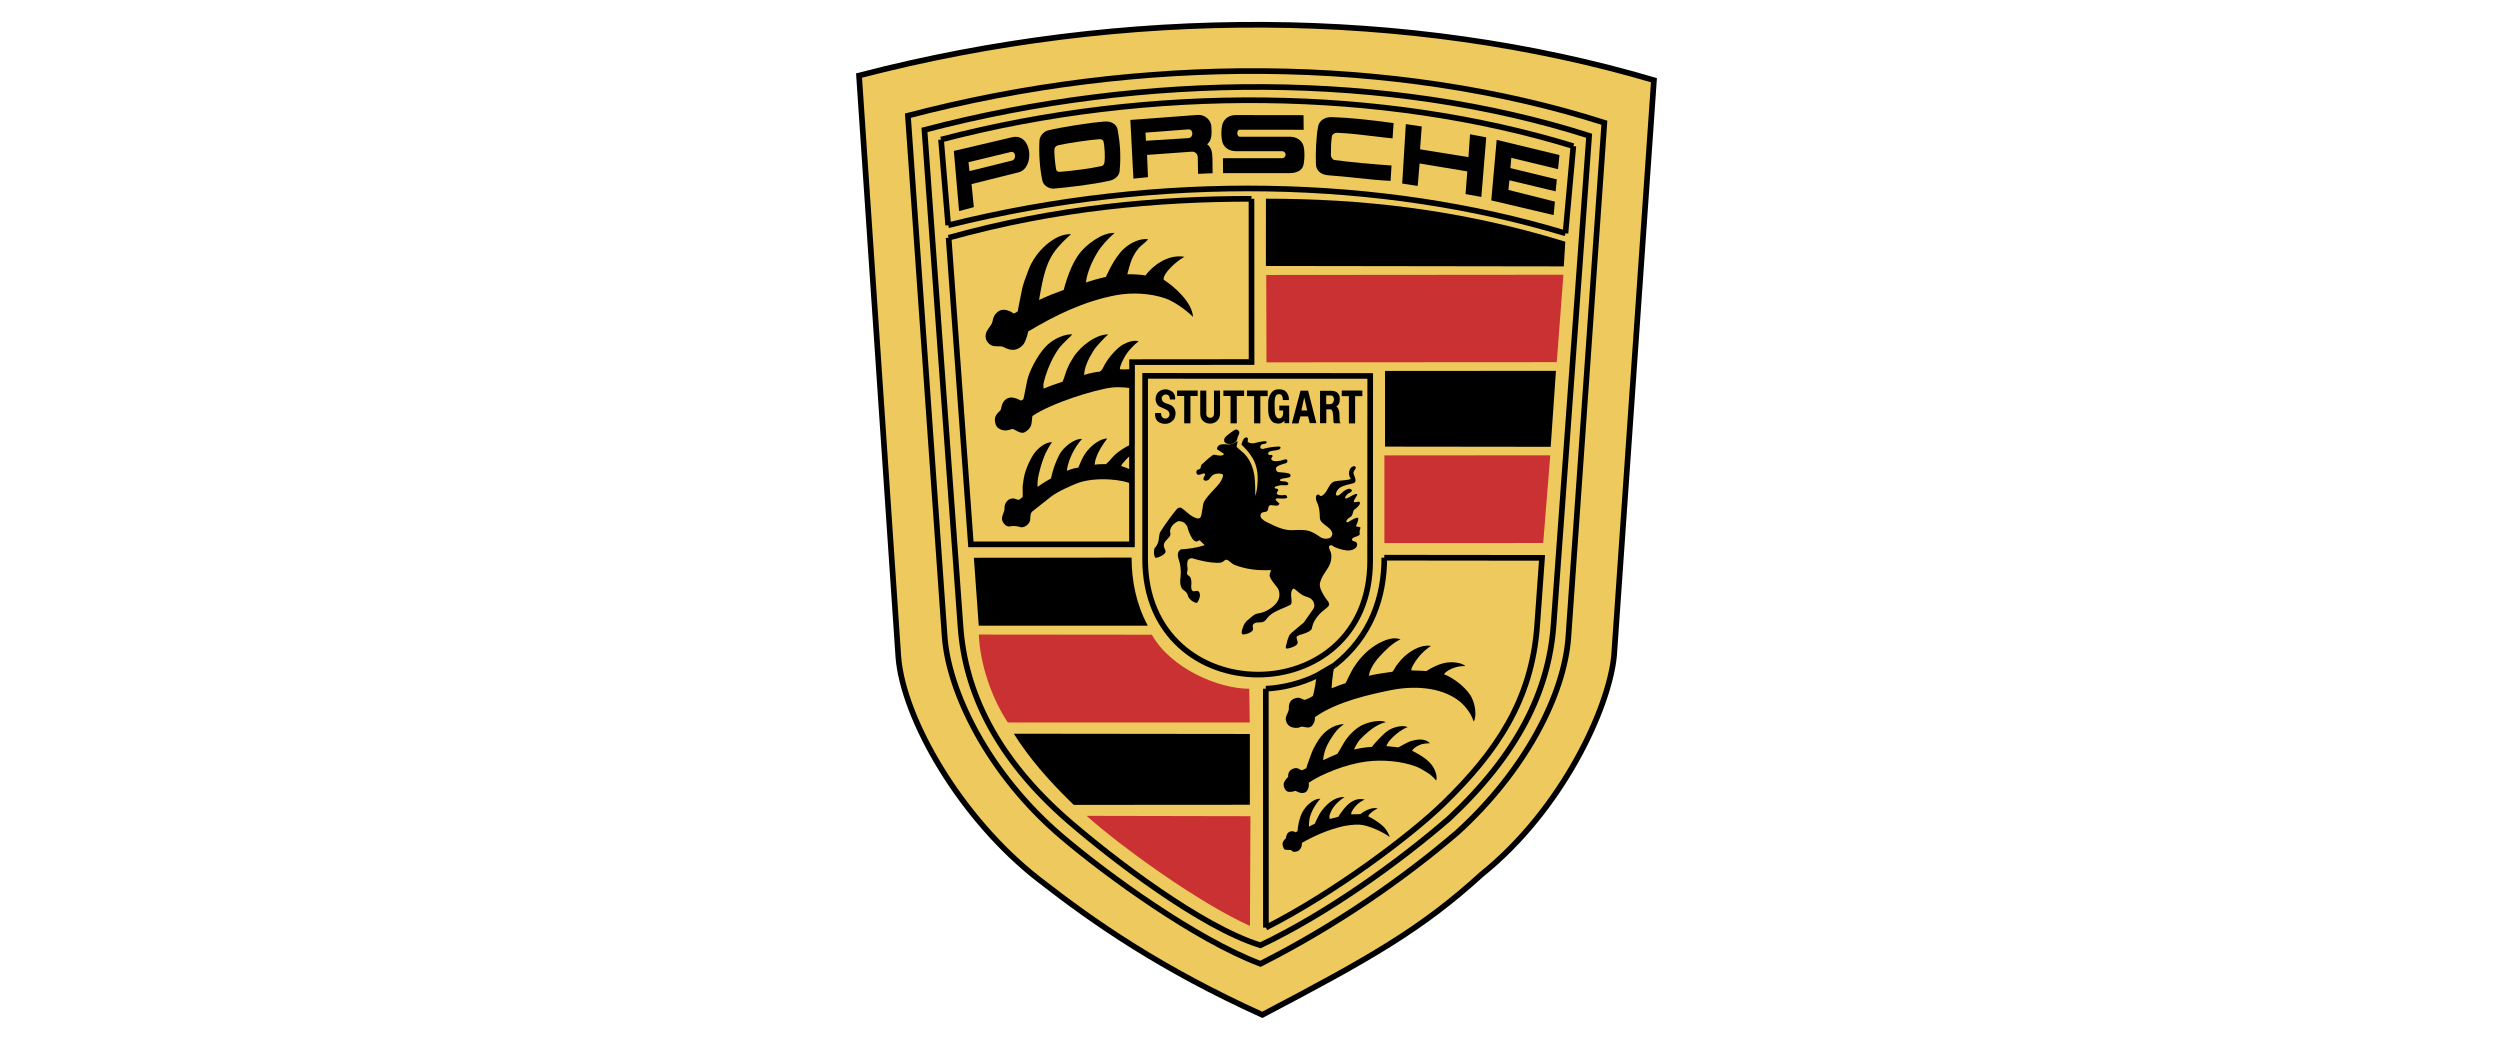 <svg width="101" height="42" viewBox="0 0 101 42" fill="none" xmlns="http://www.w3.org/2000/svg">
<path fill-rule="evenodd" clip-rule="evenodd" d="M59.858 35.324C57.447 37.522 55.37 38.706 50.997 41C46.926 39.149 44.269 37.323 41.964 35.525C38.78 33.046 36.492 29.02 36.294 26.552L34.705 3.052C45.468 0.254 56.916 0.318 66.819 3.24L65.207 26.501C65.001 28.608 63.117 32.704 59.858 35.324Z" fill="#EDC95E" stroke="black" stroke-width="0.229"/>
<path fill-rule="evenodd" clip-rule="evenodd" d="M63.362 25.731L64.816 4.958C56.294 2.244 46.085 2.204 36.68 4.673L38.164 25.717C38.319 27.904 39.894 31.249 42.914 33.812C44.732 35.355 48.292 37.945 50.922 38.938C53.952 37.405 56.707 35.499 58.891 33.618C61.598 31.152 63.197 28.085 63.362 25.731Z" fill="#EDC95E" stroke="black" stroke-width="0.229"/>
<path fill-rule="evenodd" clip-rule="evenodd" d="M58.541 33.07C56.448 34.874 53.63 36.897 50.922 38.189C48.504 37.441 44.929 34.683 43.21 33.2C40.21 30.61 38.99 27.9 38.806 25.337L37.348 5.249C46.303 2.897 56.078 2.897 64.201 5.484L62.76 25.304C62.552 27.94 61.326 30.46 58.541 33.07Z" fill="#EDC95E" stroke="black" stroke-width="0.229"/>
<path d="M38.018 5.639L37.904 5.648L38.193 9.11L38.307 9.101L38.42 9.091L38.132 5.629L38.018 5.639ZM38.307 9.101L38.334 9.212C46.865 7.08 55.799 7.294 63.212 9.536L63.245 9.427L63.278 9.317C55.823 7.063 46.847 6.849 38.279 8.99L38.307 9.101ZM63.245 9.426L63.358 9.437L63.677 5.914L63.563 5.904L63.45 5.894L63.131 9.416L63.245 9.426ZM63.564 5.904L63.597 5.795C55.873 3.427 46.5 3.299 37.989 5.528L38.018 5.639L38.047 5.75C46.52 3.53 55.849 3.659 63.53 6.013L63.564 5.904Z" fill="black"/>
<path fill-rule="evenodd" clip-rule="evenodd" d="M48.319 6.189C48.363 6.23 48.389 6.288 48.39 6.349L48.401 7.023L48.989 6.999L48.982 6.392C48.978 6.134 48.934 5.95 48.767 5.825C48.968 5.688 48.958 5.356 48.938 5.097C48.921 4.879 48.716 4.618 48.367 4.644L45.666 4.846L45.79 7.217L46.378 7.157L46.341 6.258L48.155 6.127C48.216 6.125 48.275 6.147 48.319 6.189ZM49.972 6.109C49.737 6.109 49.549 6.045 49.424 5.837C49.317 5.666 49.317 5.109 49.424 4.924C49.542 4.71 49.753 4.649 49.928 4.649L52.662 4.653L52.669 5.243L50.083 5.24C49.955 5.24 49.952 5.525 50.093 5.525H52.132C52.37 5.525 52.582 5.669 52.649 5.857C52.723 6.058 52.709 6.515 52.649 6.702C52.592 6.89 52.377 6.994 52.108 6.994H49.411L49.407 6.39H51.809C51.883 6.384 51.939 6.323 51.939 6.249C51.939 6.176 51.883 6.114 51.809 6.108H49.972V6.109ZM59.279 6.924L57.351 6.605L57.276 7.511L56.649 7.417L56.796 5.015L57.438 5.109L57.371 6.032L59.326 6.347L59.389 5.424L60.044 5.549L59.846 7.957L59.208 7.84L59.279 6.924Z" fill="black"/>
<path fill-rule="evenodd" clip-rule="evenodd" d="M48.004 5.58C48.236 5.566 48.215 5.207 48.004 5.227L46.277 5.358L46.297 5.687L48.004 5.58V5.58Z" fill="#EDC95E"/>
<path d="M42.349 5.265C42.903 5.134 44.038 4.953 44.633 4.909C44.905 4.889 45.117 5.03 45.154 5.241C45.241 5.728 45.295 6.231 45.234 6.905C45.217 7.1 45.049 7.254 44.828 7.301C44.065 7.469 43.209 7.56 42.574 7.62C42.412 7.637 42.157 7.509 42.114 7.308C42.003 6.818 41.962 6.134 41.996 5.664C42.01 5.49 42.171 5.305 42.349 5.265V5.265Z" fill="black"/>
<path fill-rule="evenodd" clip-rule="evenodd" d="M44.505 6.709C44.582 6.692 44.616 6.609 44.623 6.548C44.65 6.364 44.626 5.88 44.582 5.72C44.569 5.656 44.515 5.615 44.395 5.626C44.065 5.646 43.195 5.77 42.765 5.864C42.651 5.891 42.607 5.958 42.601 6.018C42.58 6.176 42.627 6.609 42.668 6.85C42.678 6.907 42.752 6.947 42.809 6.944C43.39 6.897 44.075 6.803 44.505 6.709V6.709Z" fill="#EDC95E"/>
<path fill-rule="evenodd" clip-rule="evenodd" d="M53.808 5.506C53.818 5.439 53.906 5.361 54.033 5.365C54.517 5.384 55.091 5.454 55.574 5.513C55.841 5.545 56.079 5.574 56.26 5.59L56.301 4.972C55.249 4.832 54.611 4.761 53.808 4.731C53.543 4.724 53.308 4.852 53.254 5.096C53.173 5.495 53.146 6.18 53.163 6.633C53.173 6.908 53.382 7.062 53.667 7.082C54.057 7.109 54.441 7.15 54.818 7.19C55.283 7.239 55.737 7.287 56.18 7.307L56.217 6.686C55.605 6.646 54.483 6.546 53.906 6.465C53.842 6.455 53.768 6.334 53.768 6.291C53.768 5.958 53.778 5.704 53.808 5.506ZM41.145 6.964C41.824 6.796 41.7 5.354 40.887 5.545L38.535 6.098L38.747 8.527L39.342 8.369L39.251 7.437L41.145 6.964Z" fill="black"/>
<path fill-rule="evenodd" clip-rule="evenodd" d="M40.877 6.489C41.072 6.446 41.045 6.097 40.837 6.14L39.127 6.553L39.167 6.912L40.877 6.489V6.489Z" fill="#EDC95E"/>
<path d="M60.98 7.284L60.94 7.673L62.818 8.146L62.767 8.69L60.248 8.096L60.466 5.65L63.002 6.264L62.945 6.834L61.057 6.378L61.02 6.791L62.895 7.247L62.848 7.73L60.98 7.284V7.284Z" fill="black"/>
<path d="M45.733 15.905L45.618 15.904V15.905H45.733ZM45.735 15.046L45.621 15.046L45.621 15.046L45.735 15.046ZM45.736 14.63L45.736 14.516L45.622 14.516L45.622 14.63L45.736 14.63ZM50.563 14.627L50.563 14.741L50.677 14.741L50.677 14.626L50.563 14.627ZM39.224 21.994L39.11 22.002L39.118 22.108H39.224V21.994ZM45.731 21.994V22.108H45.845V21.994H45.731ZM45.733 17.941H45.847V15.905H45.733H45.618V17.941H45.733ZM45.733 15.905L45.847 15.905L45.849 15.046L45.735 15.046L45.621 15.046L45.618 15.904L45.733 15.905ZM45.735 15.046L45.849 15.046L45.85 14.63L45.736 14.63L45.622 14.63L45.621 15.046L45.735 15.046ZM45.736 14.63L45.736 14.744L50.563 14.741L50.563 14.627L50.563 14.512L45.736 14.516L45.736 14.63ZM50.563 14.627L50.677 14.626L50.674 8.031L50.56 8.031L50.446 8.031L50.449 14.627L50.563 14.627ZM50.559 8.031V7.917C46.795 7.917 42.67 8.273 38.294 9.495L38.324 9.605L38.355 9.715C42.706 8.5 46.81 8.146 50.559 8.146V8.031ZM38.324 9.605L38.21 9.613L39.11 22.002L39.224 21.994L39.338 21.985L38.438 9.597L38.324 9.605ZM39.224 21.994V22.108H45.731V21.994V21.879H39.224V21.994ZM45.731 21.994H45.845V17.941H45.731H45.617V21.994H45.731Z" fill="black"/>
<path d="M45.724 15.707C45.724 15.663 45.19 15.623 44.925 15.656C44.219 15.74 42.456 16.294 41.71 16.807C41.693 16.851 41.696 17.095 41.646 17.209C41.602 17.313 41.492 17.421 41.384 17.468C41.193 17.551 40.971 17.297 40.873 17.334C40.773 17.37 40.558 17.458 40.326 17.293C40.222 17.22 40.168 17.012 40.205 16.857C40.239 16.746 40.333 16.659 40.407 16.589C40.474 16.522 40.427 16.264 40.669 16.109C40.837 16.002 41.068 16.089 41.246 16.183C41.287 16.169 41.314 16.153 41.344 16.126C41.367 16.055 41.404 15.841 41.438 15.673C41.478 15.492 41.492 15.374 41.545 15.207C41.68 14.801 42.002 14.217 42.338 13.912C42.604 13.677 43.017 13.489 43.322 13.509C43.292 13.556 42.913 13.895 42.801 14.046C42.539 14.395 42.298 14.931 42.184 15.388C42.143 15.542 42.143 15.599 42.17 15.7C42.419 15.589 42.741 15.482 42.929 15.421C43.003 15.257 43.044 15.069 43.108 14.918C43.208 14.683 43.272 14.582 43.376 14.418C43.675 13.955 44.307 13.499 44.773 13.509C44.619 13.643 44.296 13.979 44.169 14.18C44.065 14.348 43.967 14.529 43.893 14.717C43.83 14.884 43.81 15.009 43.793 15.146C44.035 15.076 44.273 15.025 44.428 15.015C44.532 14.958 44.565 14.848 44.623 14.744C44.8 14.412 45.15 14.039 45.372 13.918C45.55 13.821 45.812 13.727 46 13.788C45.798 13.939 45.587 14.18 45.492 14.324C45.395 14.479 45.237 14.777 45.244 14.918C45.408 14.931 45.623 14.923 45.717 14.899L45.724 15.707L45.727 14.848L45.724 15.707V15.707Z" fill="black"/>
<path d="M43.586 10.273C43.841 9.918 44.513 9.381 45.03 9.411C44.748 9.656 44.499 9.928 44.325 10.216C44.096 10.589 43.911 11.055 43.871 11.414C44.042 11.35 44.446 11.236 44.678 11.186C44.883 10.74 45.151 10.246 45.484 9.981C45.722 9.79 46.065 9.626 46.384 9.663C46.31 9.767 46.189 9.847 46.098 9.931C45.934 10.075 45.82 10.27 45.729 10.468C45.662 10.616 45.547 11.058 45.544 11.079C45.776 11.075 46.186 11.102 46.273 11.129C46.545 10.773 47.14 10.257 47.852 10.374C47.543 10.542 46.979 11.032 47.012 11.3C47.476 11.599 48.168 12.226 48.198 12.806C47.882 12.477 47.361 12.152 47.099 12.061C46.471 11.84 45.722 11.81 45.097 11.924C43.794 12.169 42.642 12.732 41.537 13.393C41.51 13.571 41.412 13.839 41.332 13.93C41.251 14.02 41.13 14.108 40.999 14.128C40.835 14.155 40.667 14.088 40.526 14.014C40.435 13.963 40.196 14.027 40.045 13.947C39.941 13.893 39.78 13.742 39.824 13.504C39.861 13.293 40.072 13.165 40.102 12.964C40.146 12.669 40.361 12.541 40.472 12.521C40.593 12.498 40.717 12.538 40.828 12.588C40.875 12.611 40.925 12.652 40.969 12.665C41.013 12.652 41.076 12.598 41.114 12.582C41.124 12.548 41.234 11.934 41.295 11.666C41.355 11.397 41.459 11.169 41.547 10.918C41.809 10.173 42.618 9.422 43.267 9.462C43.233 9.509 43.025 9.66 42.736 9.995C42.269 10.542 42.151 11.123 41.977 12.119C42.336 11.951 42.649 11.83 42.974 11.713C43.052 11.404 43.156 11.102 43.283 10.81C43.368 10.622 43.468 10.438 43.586 10.273V10.273Z" fill="black"/>
<path fill-rule="evenodd" clip-rule="evenodd" d="M63.162 11.099L51.156 11.109L51.166 14.638L62.893 14.631L63.162 11.099V11.099Z" fill="#CA3132"/>
<path d="M53.916 26.884C53.832 27.223 53.792 27.793 53.799 27.807C54.004 27.723 54.195 27.649 54.363 27.599C54.376 27.578 54.615 27.058 54.723 26.918C54.974 26.529 55.314 26.196 55.727 25.975C55.986 25.844 56.301 25.723 56.58 25.828C56.214 26.002 55.929 26.317 55.757 26.498C55.599 26.666 55.414 26.914 55.33 27.169C55.317 27.213 55.303 27.303 55.303 27.303C55.474 27.25 56.022 27.169 56.251 27.139C56.278 27.135 56.348 26.984 56.402 26.91C56.469 26.82 56.509 26.763 56.617 26.642C56.893 26.344 57.359 26.025 57.813 26.095C57.564 26.253 57.292 26.505 57.074 26.901C57.043 26.961 57.003 27.045 57.02 27.082C57.087 27.095 57.42 27.088 57.621 27.112C57.853 26.968 58.098 26.84 58.364 26.784C58.663 26.716 59.052 26.77 59.207 26.91C59.026 26.901 58.854 26.934 58.69 26.998C58.595 27.035 58.408 27.122 58.337 27.243C58.515 27.293 58.807 27.485 58.992 27.639C59.119 27.746 59.274 27.9 59.371 28.041C59.617 28.373 59.667 28.97 59.536 29.148C59.499 29.044 59.458 28.941 59.402 28.843C59.284 28.645 59.099 28.43 58.941 28.313C58.179 27.733 57.08 27.703 56.184 27.883C55.414 28.041 54.027 28.33 53.12 28.974C53.143 29.088 53.072 29.279 52.969 29.353C52.831 29.453 52.636 29.316 52.535 29.37C52.398 29.44 52.226 29.396 52.156 29.366C52.035 29.316 51.954 29.192 51.944 29.048C51.934 28.933 52.045 28.796 52.068 28.672C52.079 28.621 52.025 28.373 52.236 28.246C52.277 28.223 52.398 28.179 52.481 28.192C52.565 28.209 52.633 28.263 52.717 28.276C52.831 28.236 52.94 28.183 53.042 28.119C53.11 27.86 53.16 27.561 53.194 27.296L53.916 26.884V26.884Z" fill="black"/>
<path d="M58.334 32.447L58.255 32.365L58.255 32.365L58.334 32.447ZM62.298 22.538L62.412 22.546L62.421 22.424L62.298 22.423L62.298 22.538ZM53.195 27.297L53.144 27.195C52.556 27.487 51.786 27.684 51.134 27.71L51.139 27.824L51.143 27.938C51.828 27.911 52.629 27.706 53.245 27.4L53.195 27.297ZM51.139 27.824L51.025 27.824L51.028 37.475L51.142 37.475L51.257 37.475L51.253 27.824L51.139 27.824ZM51.142 37.475L51.194 37.577C54.009 36.15 57.096 33.815 58.414 32.529L58.334 32.447L58.255 32.365C56.952 33.635 53.885 35.956 51.091 37.373L51.142 37.475ZM58.334 32.447L58.414 32.529C60.544 30.455 61.993 28.34 62.214 25.289L62.1 25.281L61.986 25.273C61.77 28.246 60.364 30.311 58.255 32.365L58.334 32.447ZM62.1 25.282L62.214 25.29L62.412 22.546L62.298 22.538L62.184 22.529L61.986 25.273L62.1 25.282ZM62.298 22.538L62.298 22.423L55.926 22.416L55.926 22.531L55.926 22.645L62.298 22.652L62.298 22.538ZM55.926 22.53H55.812C55.812 24.061 55.304 25.636 53.844 26.788L53.914 26.877L53.985 26.967C55.513 25.762 56.04 24.113 56.04 22.53H55.926ZM53.915 26.877L53.858 26.779L53.138 27.199L53.196 27.297L53.253 27.396L53.973 26.976L53.915 26.877Z" fill="black"/>
<path fill-rule="evenodd" clip-rule="evenodd" d="M54.225 30.128C54.166 30.232 54.094 30.357 54.03 30.455C53.863 30.522 53.614 30.636 53.453 30.713C53.467 30.488 53.55 30.233 53.641 30.062C53.742 29.868 53.853 29.703 53.997 29.522C54.075 29.425 54.148 29.369 54.266 29.278C54.275 29.271 54.284 29.264 54.293 29.257C53.853 29.264 53.483 29.566 53.275 29.884C53.13 30.106 53.016 30.317 52.939 30.555C52.922 30.607 52.901 30.662 52.88 30.72C52.843 30.821 52.804 30.928 52.774 31.035C52.734 31.055 52.68 31.082 52.603 31.119C52.57 31.112 52.538 31.096 52.506 31.079C52.456 31.052 52.404 31.025 52.341 31.031C52.156 31.055 52.021 31.179 52.042 31.384C52.042 31.384 51.907 31.518 51.874 31.612C51.83 31.736 51.901 31.931 52.011 31.974C52.119 32.02 52.269 31.97 52.324 31.952C52.325 31.951 52.326 31.951 52.327 31.951C52.337 31.948 52.357 31.958 52.386 31.972C52.462 32.011 52.598 32.078 52.737 32.008C52.828 31.964 52.905 31.78 52.872 31.622C53.382 31.274 54.38 30.871 55.192 30.767C55.821 30.683 56.607 30.743 57.208 30.968C57.347 31.022 57.445 31.082 57.549 31.146C57.588 31.17 57.629 31.195 57.672 31.22C57.782 31.284 57.92 31.408 58.021 31.535C58.082 31.364 57.974 31.102 57.904 30.992C57.706 30.677 57.37 30.499 57.048 30.328L57.047 30.327C57.121 30.223 57.192 30.17 57.356 30.096C57.47 30.045 57.615 30.032 57.769 30.029C57.558 29.804 57.222 29.878 57.017 29.935C56.904 29.966 56.694 30.084 56.578 30.149C56.531 30.175 56.5 30.193 56.496 30.193C56.368 30.176 56.133 30.153 56.009 30.142C56.016 30.113 56.046 30.055 56.08 30.001C56.231 29.77 56.64 29.448 56.872 29.374C56.63 29.27 56.244 29.398 56.063 29.525C55.838 29.686 55.536 30.032 55.421 30.176C55.263 30.176 54.957 30.223 54.702 30.28C54.725 30.216 54.786 30.096 54.877 29.961C54.957 29.841 55.273 29.552 55.434 29.441C55.593 29.331 55.764 29.227 55.989 29.173C55.784 29.072 55.324 29.153 55.039 29.291C54.83 29.388 54.524 29.639 54.312 29.978C54.29 30.014 54.26 30.067 54.225 30.128ZM54.321 32.202C54.2 32.189 54.079 32.223 53.965 32.269C53.71 32.373 53.425 32.675 53.297 32.91C53.246 33.001 53.149 33.202 53.115 33.282C53.034 33.315 52.955 33.354 52.88 33.4C52.88 33.322 52.887 33.158 52.904 33.075C52.961 32.813 53.132 32.497 53.343 32.269C53.031 32.256 52.668 32.632 52.557 32.94C52.477 33.158 52.436 33.36 52.419 33.578C52.415 33.581 52.41 33.584 52.404 33.588C52.388 33.599 52.369 33.612 52.346 33.625C52.272 33.578 52.184 33.564 52.097 33.604C51.99 33.653 51.966 33.773 51.954 33.837C51.95 33.857 51.947 33.871 51.943 33.876C51.941 33.877 51.94 33.879 51.939 33.88C51.879 33.936 51.809 34.003 51.815 34.111C51.822 34.215 51.879 34.302 51.879 34.302C51.904 34.334 51.977 34.335 52.045 34.336C52.106 34.337 52.162 34.337 52.178 34.359C52.239 34.447 52.4 34.416 52.474 34.356C52.584 34.266 52.601 34.148 52.598 34.051C53.098 33.766 53.683 33.51 54.251 33.383C54.398 33.349 54.691 33.306 54.926 33.316C55.285 33.333 55.944 33.645 56.145 33.819C56.065 33.571 55.934 33.426 55.843 33.349C55.671 33.202 55.487 33.084 55.279 32.98C55.285 32.942 55.313 32.91 55.336 32.884C55.337 32.882 55.338 32.881 55.339 32.88C55.433 32.791 55.541 32.717 55.658 32.662C55.423 32.588 55.08 32.785 54.962 32.89C54.947 32.89 54.892 32.892 54.828 32.894C54.743 32.896 54.642 32.9 54.603 32.9C54.576 32.9 54.59 32.83 54.61 32.793C54.724 32.585 54.875 32.42 55.137 32.303C54.738 32.202 54.449 32.471 54.247 32.739C54.19 32.813 54.106 32.924 54.073 32.994C54.032 33.014 53.906 33.043 53.812 33.065C53.781 33.073 53.753 33.079 53.733 33.084C53.703 33.064 53.703 32.997 53.71 32.963C53.78 32.648 54.039 32.383 54.321 32.202Z" fill="black"/>
<path fill-rule="evenodd" clip-rule="evenodd" d="M39.545 25.636C39.585 26.803 40.062 28.212 40.717 29.188H50.489L50.469 27.826C49.213 27.826 47.295 26.998 46.535 25.643L39.545 25.636Z" fill="#CA3132"/>
<path d="M55.357 15.188L55.471 15.188L55.471 15.074L55.357 15.074L55.357 15.188ZM46.264 15.185L46.264 15.07L46.15 15.07V15.185H46.264ZM46.264 22.591H46.149C46.149 24.173 46.73 25.368 47.607 26.168C48.483 26.966 49.647 27.364 50.808 27.368C51.969 27.372 53.134 26.982 54.01 26.194C54.887 25.405 55.468 24.221 55.468 22.655H55.354H55.239C55.239 24.16 54.684 25.281 53.857 26.024C53.028 26.77 51.92 27.144 50.809 27.14C49.698 27.136 48.59 26.755 47.761 25.999C46.934 25.245 46.378 24.113 46.378 22.591H46.264ZM55.353 22.655L55.468 22.655L55.471 15.188L55.357 15.188L55.243 15.188L55.239 22.655L55.353 22.655ZM55.357 15.188L55.357 15.074L46.264 15.07L46.264 15.185L46.264 15.299L55.357 15.302L55.357 15.188ZM46.264 15.185H46.15V22.591H46.264H46.378V15.185H46.264Z" fill="black"/>
<path fill-rule="evenodd" clip-rule="evenodd" d="M51.828 16.162L51.828 16.162V16.162H51.828ZM52.07 16.162H51.828C51.831 16.075 51.804 15.961 51.734 15.934C51.66 15.907 51.583 15.931 51.549 15.981C51.492 16.075 51.492 16.203 51.495 16.397C51.495 16.514 51.499 16.679 51.522 16.756C51.579 16.934 51.73 16.944 51.804 16.833C51.842 16.78 51.842 16.676 51.838 16.582H51.683V16.387H52.083V17.098H51.892V17.001C51.888 17.008 51.804 17.071 51.764 17.092C51.697 17.122 51.569 17.122 51.465 17.078C51.378 17.041 51.294 16.924 51.257 16.773C51.229 16.652 51.232 16.503 51.235 16.361V16.361V16.361C51.236 16.318 51.236 16.276 51.236 16.236C51.24 16.052 51.337 15.847 51.471 15.77C51.566 15.716 51.74 15.716 51.852 15.756C51.986 15.803 52.09 15.998 52.07 16.162ZM52.534 16.823L52.46 17.105H52.191L52.541 15.783H52.847L53.182 17.095H52.914L52.847 16.823H52.534ZM49.191 19.617C49.298 19.499 49.392 19.345 49.412 19.214C49.429 19.107 49.127 19.113 49.016 19.181C48.955 19.218 48.898 19.291 48.851 19.358C48.818 19.409 48.697 19.449 48.636 19.392C48.597 19.355 48.625 19.301 48.652 19.25C48.669 19.218 48.685 19.188 48.683 19.164C48.683 19.106 48.623 19.126 48.553 19.151C48.493 19.171 48.427 19.194 48.384 19.174C48.321 19.144 48.317 19.047 48.361 18.99C48.372 18.975 48.395 18.97 48.418 18.966C48.441 18.961 48.467 18.956 48.482 18.939C48.505 18.914 48.51 18.88 48.516 18.846C48.518 18.834 48.52 18.823 48.522 18.812C48.531 18.778 48.558 18.756 48.585 18.735C48.598 18.724 48.612 18.713 48.623 18.701C48.751 18.577 48.993 18.366 49.039 18.369C49.071 18.372 49.106 18.378 49.142 18.385C49.235 18.403 49.336 18.422 49.406 18.386C49.426 18.376 49.463 18.342 49.429 18.322L49.167 18.151C49.164 18.096 49.187 18.043 49.227 18.007C49.306 17.937 49.413 17.944 49.521 17.95C49.58 17.954 49.639 17.958 49.694 17.95C49.805 17.933 49.909 17.889 49.99 17.812C50.001 17.859 49.989 17.905 49.977 17.953C49.968 17.987 49.959 18.022 49.959 18.057C50.01 18.104 50.062 18.148 50.113 18.192C50.164 18.235 50.214 18.277 50.262 18.322C50.551 18.61 50.675 19.03 50.695 19.399C50.712 19.57 50.712 19.744 50.712 20.03C50.759 19.909 50.789 19.731 50.799 19.577C50.843 19.12 50.772 18.715 50.514 18.369C50.409 18.223 50.289 18.089 50.158 17.967C50.171 17.832 50.285 17.604 50.393 17.688C50.428 17.715 50.42 17.748 50.412 17.781C50.404 17.814 50.396 17.846 50.433 17.869C50.514 17.92 50.632 17.913 50.682 17.903L50.698 17.898C50.81 17.87 50.919 17.842 51.021 17.832C51.031 17.832 51.042 17.83 51.053 17.829C51.101 17.823 51.158 17.815 51.172 17.856C51.186 17.889 51.149 17.913 51.112 17.926C51.097 17.931 51.079 17.933 51.061 17.935C51.026 17.939 50.988 17.942 50.964 17.967C50.934 17.997 50.904 18.03 50.914 18.074C50.927 18.124 50.981 18.151 51.034 18.134C51.237 18.078 51.446 18.047 51.656 18.04C51.767 18.04 51.743 18.121 51.69 18.151C51.653 18.171 51.595 18.188 51.559 18.191L51.539 18.194C51.351 18.216 51.213 18.232 51.236 18.343C51.245 18.384 51.285 18.382 51.324 18.38C51.358 18.378 51.391 18.376 51.404 18.402C51.422 18.438 51.4 18.464 51.381 18.488C51.367 18.505 51.354 18.52 51.357 18.537C51.377 18.664 51.623 18.637 51.737 18.61C51.758 18.605 51.782 18.597 51.807 18.589C51.882 18.564 51.965 18.537 51.996 18.577C52.032 18.624 52.002 18.698 51.955 18.711C51.834 18.745 51.626 18.805 51.569 18.872C51.515 18.936 51.579 19.067 51.642 19.073C51.689 19.079 51.738 19.083 51.786 19.086H51.786C51.885 19.094 51.982 19.101 52.059 19.124C52.103 19.137 52.14 19.168 52.14 19.214C52.14 19.265 52.089 19.282 52.049 19.295C52.015 19.305 51.97 19.311 51.924 19.317C51.867 19.324 51.809 19.332 51.77 19.349L51.763 19.352C51.738 19.362 51.7 19.378 51.706 19.402C51.721 19.439 51.78 19.442 51.843 19.445L51.843 19.445H51.843L51.843 19.445C51.866 19.446 51.889 19.447 51.911 19.449C51.958 19.453 52.049 19.489 52.049 19.54C52.049 19.593 52.002 19.61 51.918 19.604C51.787 19.593 51.666 19.61 51.609 19.634C51.606 19.635 51.6 19.636 51.592 19.638C51.558 19.646 51.492 19.662 51.494 19.701C51.498 19.73 51.527 19.734 51.559 19.739C51.59 19.744 51.622 19.75 51.635 19.778C51.648 19.807 51.632 19.83 51.613 19.855C51.598 19.876 51.582 19.899 51.579 19.929C51.579 19.956 51.592 19.969 51.619 19.979C51.706 20.016 51.807 20.013 51.894 19.996C51.985 19.979 52.019 20.1 51.995 20.114C51.928 20.15 51.814 20.144 51.717 20.139C51.644 20.135 51.581 20.131 51.555 20.147C51.5 20.183 51.579 20.247 51.637 20.295C51.667 20.32 51.692 20.34 51.689 20.349C51.682 20.379 51.656 20.409 51.635 20.416C51.578 20.438 51.512 20.427 51.45 20.418C51.389 20.408 51.331 20.399 51.29 20.422C51.249 20.447 51.242 20.495 51.235 20.541C51.23 20.576 51.224 20.61 51.206 20.634C51.175 20.675 51.121 20.682 51.071 20.688C51.034 20.693 51 20.698 50.977 20.715C50.907 20.765 50.903 20.885 50.981 20.959C51.041 21.016 51.098 21.056 51.176 21.093C51.525 21.268 51.888 21.442 52.227 21.419C52.402 21.409 52.687 21.399 52.845 21.439C53.011 21.48 53.18 21.591 53.295 21.667L53.295 21.667L53.295 21.667L53.295 21.668C53.322 21.685 53.346 21.701 53.366 21.714C53.453 21.767 53.594 21.781 53.705 21.741C53.786 21.714 53.839 21.62 53.823 21.54C53.798 21.41 53.682 21.323 53.568 21.238C53.446 21.147 53.326 21.058 53.322 20.919C53.316 20.61 53.289 20.443 53.188 20.248C53.151 20.174 53.144 20.003 53.232 19.98C53.267 19.971 53.291 19.992 53.313 20.012C53.334 20.031 53.355 20.048 53.383 20.037C53.508 19.988 53.576 19.866 53.642 19.744C53.712 19.616 53.782 19.489 53.92 19.449C53.981 19.433 54.098 19.421 54.215 19.41L54.215 19.41C54.402 19.392 54.592 19.373 54.565 19.332C54.454 19.174 54.505 18.993 54.565 18.909C54.605 18.856 54.716 18.802 54.76 18.856C54.792 18.893 54.764 18.935 54.732 18.981C54.705 19.021 54.675 19.066 54.68 19.114C54.683 19.144 54.698 19.182 54.715 19.224C54.753 19.318 54.798 19.43 54.723 19.5C54.702 19.52 54.635 19.535 54.549 19.555C54.377 19.595 54.132 19.652 54.038 19.795C53.95 19.926 53.941 20.03 54.045 20.02C54.101 20.013 54.152 19.965 54.202 19.917C54.227 19.894 54.251 19.87 54.276 19.852C54.414 19.752 54.525 19.711 54.602 19.785C54.642 19.822 54.589 19.892 54.515 19.912C54.454 19.932 54.307 20.09 54.347 20.13C54.376 20.161 54.471 20.108 54.571 20.052C54.675 19.993 54.784 19.932 54.827 19.963C54.848 19.979 54.81 20.037 54.77 20.1C54.727 20.167 54.68 20.238 54.699 20.268C54.722 20.305 54.773 20.292 54.822 20.279C54.865 20.267 54.907 20.256 54.928 20.281C54.992 20.362 54.817 20.52 54.716 20.59C54.682 20.613 54.669 20.663 54.655 20.717C54.638 20.783 54.619 20.854 54.558 20.885C54.434 20.945 54.377 21.053 54.39 21.069C54.404 21.096 54.434 21.116 54.481 21.086C54.618 20.999 54.79 20.895 54.861 20.922C54.901 20.939 54.844 21.13 54.793 21.22C54.767 21.268 54.824 21.277 54.879 21.285C54.93 21.293 54.979 21.301 54.961 21.338C54.929 21.408 54.92 21.487 54.934 21.563C54.946 21.622 54.853 21.656 54.767 21.686C54.704 21.709 54.644 21.731 54.632 21.761C54.602 21.841 54.662 21.861 54.693 21.865C54.871 21.892 54.847 22.056 54.777 22.126C54.683 22.221 54.521 22.257 54.38 22.234C54.259 22.214 53.987 22.163 53.826 22.043C53.776 22.006 53.702 22.033 53.691 22.083C53.685 22.12 53.709 22.178 53.733 22.238C53.746 22.269 53.76 22.301 53.769 22.331C53.806 22.462 53.786 22.627 53.742 22.754C53.702 22.869 53.631 22.975 53.559 23.084L53.559 23.084C53.464 23.228 53.365 23.378 53.325 23.559C53.309 23.643 53.332 23.747 53.366 23.828C53.44 24.002 53.547 24.166 53.668 24.314L53.673 24.328C53.689 24.371 53.706 24.419 53.689 24.458C53.67 24.504 53.566 24.587 53.483 24.652C53.445 24.682 53.412 24.709 53.393 24.727C53.202 24.904 53.037 25.136 53 25.387C52.986 25.477 52.792 25.568 52.66 25.605L52.66 25.606C52.563 25.632 52.462 25.659 52.382 25.723C52.376 25.767 52.389 25.808 52.403 25.85L52.403 25.85C52.412 25.878 52.421 25.905 52.425 25.934C52.442 26.061 52.281 26.125 52.156 26.166C52.097 26.188 52.035 26.201 51.972 26.202C51.949 26.202 51.942 26.162 51.945 26.142C51.982 25.968 52.016 25.827 52.083 25.683C52.11 25.629 52.153 25.585 52.197 25.549L52.677 25.146L53.054 24.606C53.087 24.555 53.1 24.512 53.1 24.475C53.1 24.371 53.057 24.274 52.983 24.207C52.925 24.155 52.849 24.13 52.776 24.105C52.731 24.091 52.687 24.076 52.647 24.055C52.554 24.009 52.431 23.904 52.356 23.84L52.356 23.84C52.323 23.812 52.299 23.791 52.291 23.787C52.217 23.75 52.173 23.884 52.163 23.962C52.154 24.029 52.162 24.094 52.17 24.159C52.176 24.208 52.182 24.257 52.18 24.307C52.18 24.361 52.173 24.391 52.147 24.424C52.041 24.485 51.926 24.533 51.811 24.581L51.811 24.581L51.811 24.581C51.585 24.676 51.36 24.77 51.206 24.961C51.199 24.971 51.191 24.981 51.183 24.99C51.151 25.032 51.119 25.073 51.075 25.102C51.017 25.142 50.942 25.144 50.868 25.146C50.774 25.149 50.683 25.151 50.628 25.23C50.603 25.267 50.609 25.311 50.616 25.355C50.621 25.387 50.625 25.419 50.618 25.448C50.608 25.488 50.531 25.542 50.471 25.572C50.39 25.608 50.304 25.63 50.215 25.636C50.127 25.593 50.169 25.476 50.202 25.382L50.212 25.354C50.245 25.253 50.293 25.153 50.37 25.085L50.381 25.076C50.493 24.977 50.631 24.856 50.719 24.813C50.759 24.794 50.81 24.785 50.863 24.776C50.912 24.767 50.963 24.758 51.008 24.74C51.107 24.71 51.201 24.664 51.287 24.606C51.425 24.519 51.552 24.411 51.63 24.263C51.717 24.096 51.707 23.872 51.596 23.727C51.573 23.697 51.549 23.668 51.525 23.638L51.525 23.638C51.444 23.537 51.362 23.435 51.311 23.321C51.273 23.24 51.3 23.13 51.358 23.056C51.354 23.053 51.314 23.026 51.29 23.033C50.81 23.053 50.323 22.999 49.876 22.821C49.82 22.799 49.764 22.753 49.71 22.71C49.652 22.662 49.598 22.619 49.554 22.613C49.51 22.608 49.476 22.636 49.441 22.666C49.414 22.688 49.386 22.712 49.352 22.721C49.239 22.751 49.095 22.737 48.962 22.724L48.922 22.721C48.754 22.704 48.405 22.63 48.153 22.549L48.148 22.55C48.109 22.557 48.067 22.564 48.032 22.587C47.978 22.623 47.968 22.704 47.965 22.771C47.962 22.814 47.966 22.855 47.97 22.897C47.975 22.943 47.98 22.99 47.975 23.039C47.974 23.057 47.969 23.075 47.965 23.093C47.957 23.123 47.95 23.153 47.958 23.181C47.968 23.22 47.999 23.243 48.029 23.265L48.029 23.265C48.041 23.274 48.052 23.282 48.062 23.291C48.123 23.348 48.133 23.465 48.133 23.559C48.133 23.583 48.131 23.608 48.129 23.633C48.122 23.722 48.115 23.817 48.183 23.872C48.214 23.897 48.252 23.888 48.292 23.879C48.321 23.873 48.35 23.866 48.378 23.872C48.452 23.885 48.475 23.976 48.479 24.046C48.482 24.126 48.415 24.297 48.371 24.341C48.341 24.371 48.291 24.348 48.255 24.331L48.254 24.331C48.157 24.288 48.066 24.217 48.012 24.123C48 24.103 47.994 24.08 47.989 24.057C47.983 24.034 47.977 24.011 47.965 23.989C47.932 23.924 47.877 23.883 47.818 23.839L47.794 23.821C47.713 23.761 47.696 23.651 47.683 23.553C47.676 23.488 47.682 23.424 47.689 23.359C47.692 23.334 47.694 23.31 47.696 23.284C47.714 23.105 47.702 22.924 47.663 22.748C47.654 22.709 47.642 22.671 47.629 22.632C47.599 22.536 47.568 22.441 47.592 22.345C47.609 22.281 47.653 22.221 47.713 22.194C48.039 22.178 48.361 22.124 48.67 22.026L48.469 21.828C48.444 21.828 48.421 21.841 48.398 21.854C48.376 21.866 48.353 21.879 48.328 21.879C48.274 21.879 48.2 21.802 48.18 21.775C48.076 21.62 48.009 21.443 47.962 21.262C47.918 21.191 47.864 21.12 47.784 21.087C47.728 21.063 47.667 21.051 47.606 21.053C47.438 21.127 47.283 21.272 47.27 21.456C47.268 21.479 47.273 21.5 47.279 21.52C47.284 21.543 47.29 21.566 47.286 21.59C47.277 21.664 47.226 21.715 47.173 21.767L47.159 21.782C47.102 21.839 47.048 21.896 47.025 21.976C47.004 22.043 47.028 22.113 47.058 22.177L47.062 22.187C47.081 22.227 47.1 22.268 47.085 22.311C47.044 22.422 46.779 22.536 46.702 22.536C46.675 22.536 46.652 22.499 46.642 22.469C46.611 22.368 46.618 22.261 46.638 22.16C46.709 22.083 46.763 21.993 46.793 21.892C46.81 21.836 46.816 21.779 46.822 21.722C46.831 21.641 46.84 21.562 46.877 21.489C47.045 21.205 47.475 20.634 47.559 20.55C47.596 20.513 47.686 20.493 47.724 20.517C47.805 20.569 47.871 20.628 47.936 20.684C48.015 20.753 48.091 20.819 48.187 20.869L48.213 20.882C48.302 20.927 48.406 20.98 48.483 20.919C48.532 20.88 48.557 20.709 48.58 20.552C48.596 20.441 48.612 20.336 48.634 20.288C48.707 20.138 48.881 19.951 49.043 19.777C49.095 19.722 49.145 19.668 49.191 19.617ZM47.329 15.803C47.437 15.87 47.494 15.994 47.474 16.138H47.262C47.262 16.004 47.205 15.94 47.091 15.937C47.02 15.933 46.933 16.014 46.933 16.075C46.929 16.242 47.069 16.284 47.175 16.317L47.195 16.323C47.275 16.346 47.373 16.397 47.42 16.467C47.507 16.594 47.517 16.729 47.447 16.903C47.413 16.987 47.285 17.087 47.178 17.111C47.057 17.138 46.909 17.124 46.788 17.034C46.691 16.96 46.647 16.815 46.667 16.685H46.906C46.906 16.749 46.916 16.795 46.943 16.836C46.963 16.863 47 16.906 47.064 16.91C47.115 16.914 47.165 16.894 47.201 16.858C47.237 16.82 47.254 16.77 47.248 16.718C47.24 16.594 47.11 16.54 46.983 16.488C46.901 16.454 46.821 16.421 46.775 16.369C46.633 16.209 46.678 15.95 46.792 15.846C46.95 15.699 47.165 15.699 47.329 15.803ZM54.114 16.792C54.112 16.741 54.111 16.698 54.11 16.677C54.099 16.577 54.059 16.476 53.989 16.409C54.123 16.352 54.127 16.214 54.127 16.097C54.127 15.919 54.012 15.788 53.784 15.788H53.33V17.096H53.582V16.536H53.744C53.857 16.536 53.862 16.774 53.866 16.925C53.866 16.949 53.867 16.971 53.868 16.989L53.868 16.992C53.871 17.042 53.876 17.1 53.908 17.1H54.16C54.16 17.099 54.158 17.096 54.155 17.09C54.145 17.075 54.126 17.044 54.123 17.02C54.12 16.953 54.117 16.864 54.114 16.792Z" fill="black"/>
<path fill-rule="evenodd" clip-rule="evenodd" d="M53.767 15.977H53.578V16.33H53.716C53.945 16.33 53.941 15.977 53.767 15.977Z" fill="#EDC95E"/>
<path fill-rule="evenodd" clip-rule="evenodd" d="M48.094 17.102H47.842V15.999H47.553V15.777H48.386V15.999H48.094V17.102ZM49.714 17.102V15.999H49.425V15.777H50.262V15.999H49.966V17.102H49.714ZM51.214 15.777H50.377V16.003H50.666V17.103H50.918V16.003H51.214V15.777ZM54.747 16.003V17.106H54.495V16.003H54.206V15.778H55.039V16.003H54.747ZM49.045 15.78V16.723C49.045 16.931 48.735 16.931 48.735 16.726V15.78H48.49V16.716C48.49 17.249 49.29 17.249 49.29 16.699V15.78H49.045Z" fill="black"/>
<path d="M49.611 17.712C49.685 17.649 49.789 17.561 49.91 17.484C50.018 17.414 49.897 17.575 49.89 17.642C49.87 17.823 49.732 17.843 49.581 17.81C49.554 17.803 49.564 17.753 49.611 17.712" stroke="black" stroke-width="0.229"/>
<path fill-rule="evenodd" clip-rule="evenodd" d="M55.929 21.941L62.345 21.938L62.631 18.395L55.929 18.399V21.941V21.941ZM50.518 32.974L43.9 32.961C45.264 34.185 48.422 36.476 50.498 37.406L50.518 32.974V32.974Z" fill="#CA3132"/>
<path d="M45.73 19.005V19.572C45.468 19.378 44.252 19.237 43.503 19.529C43.322 19.599 42.73 19.854 42.461 20.065L41.706 20.663C41.632 20.723 41.625 20.854 41.625 20.954C41.625 21.176 41.367 21.343 41.222 21.296C41.105 21.256 40.943 21.233 40.795 21.266C40.637 21.3 40.496 21.102 40.483 20.988C40.463 20.847 40.574 20.663 40.58 20.602C40.587 20.545 40.55 20.32 40.758 20.183C40.852 20.122 40.983 20.125 41.077 20.176C41.105 20.192 41.137 20.197 41.168 20.189C41.202 20.176 41.292 20.095 41.316 20.075C41.326 19.941 41.306 19.73 41.319 19.613C41.349 19.384 41.363 19.254 41.434 19.032C41.494 18.841 41.625 18.562 41.722 18.405C41.897 18.12 42.243 17.845 42.502 17.868C42.401 18.002 42.367 18.073 42.293 18.21C42.156 18.462 42.028 18.878 41.968 19.159C41.927 19.341 41.907 19.482 41.917 19.673C42.115 19.525 42.324 19.405 42.461 19.327C42.528 18.994 42.641 18.672 42.797 18.371C42.965 18.053 43.418 17.707 43.714 17.734C43.435 18.036 43.237 18.455 43.163 18.724C43.133 18.831 43.096 18.955 43.113 19.022C43.224 18.962 43.452 18.901 43.563 18.891C43.637 18.707 43.737 18.485 43.822 18.355C44.084 17.952 44.497 17.707 44.732 17.717C44.547 17.965 44.389 18.19 44.275 18.522C44.241 18.619 44.225 18.724 44.225 18.774C44.369 18.75 44.594 18.75 44.685 18.75C44.93 18.53 44.906 18.47 45.176 18.264C45.343 18.133 45.656 17.955 45.73 17.942V18.338C45.602 18.452 45.343 18.698 45.293 18.826C45.404 18.866 45.626 18.935 45.73 19.005V19.005Z" fill="black"/>
<path fill-rule="evenodd" clip-rule="evenodd" d="M52.811 16.583L52.69 16.053L52.576 16.583H52.811V16.583Z" fill="#EDC95E"/>
<path fill-rule="evenodd" clip-rule="evenodd" d="M63.238 9.765L63.177 10.762L51.142 10.745L51.144 8.027C54.899 8.027 58.905 8.428 63.238 9.765ZM55.955 14.986L62.86 14.983L62.852 15.104L62.648 18.051L55.955 18.043V14.986ZM46.371 25.277C45.901 24.411 45.716 23.459 45.716 22.527L39.344 22.534L39.542 25.278L46.371 25.277ZM50.495 29.653L50.494 32.512L43.379 32.517C43.352 32.491 43.326 32.465 43.301 32.441C42.373 31.538 41.578 30.63 40.959 29.642L50.495 29.653Z" fill="black"/>
</svg>
